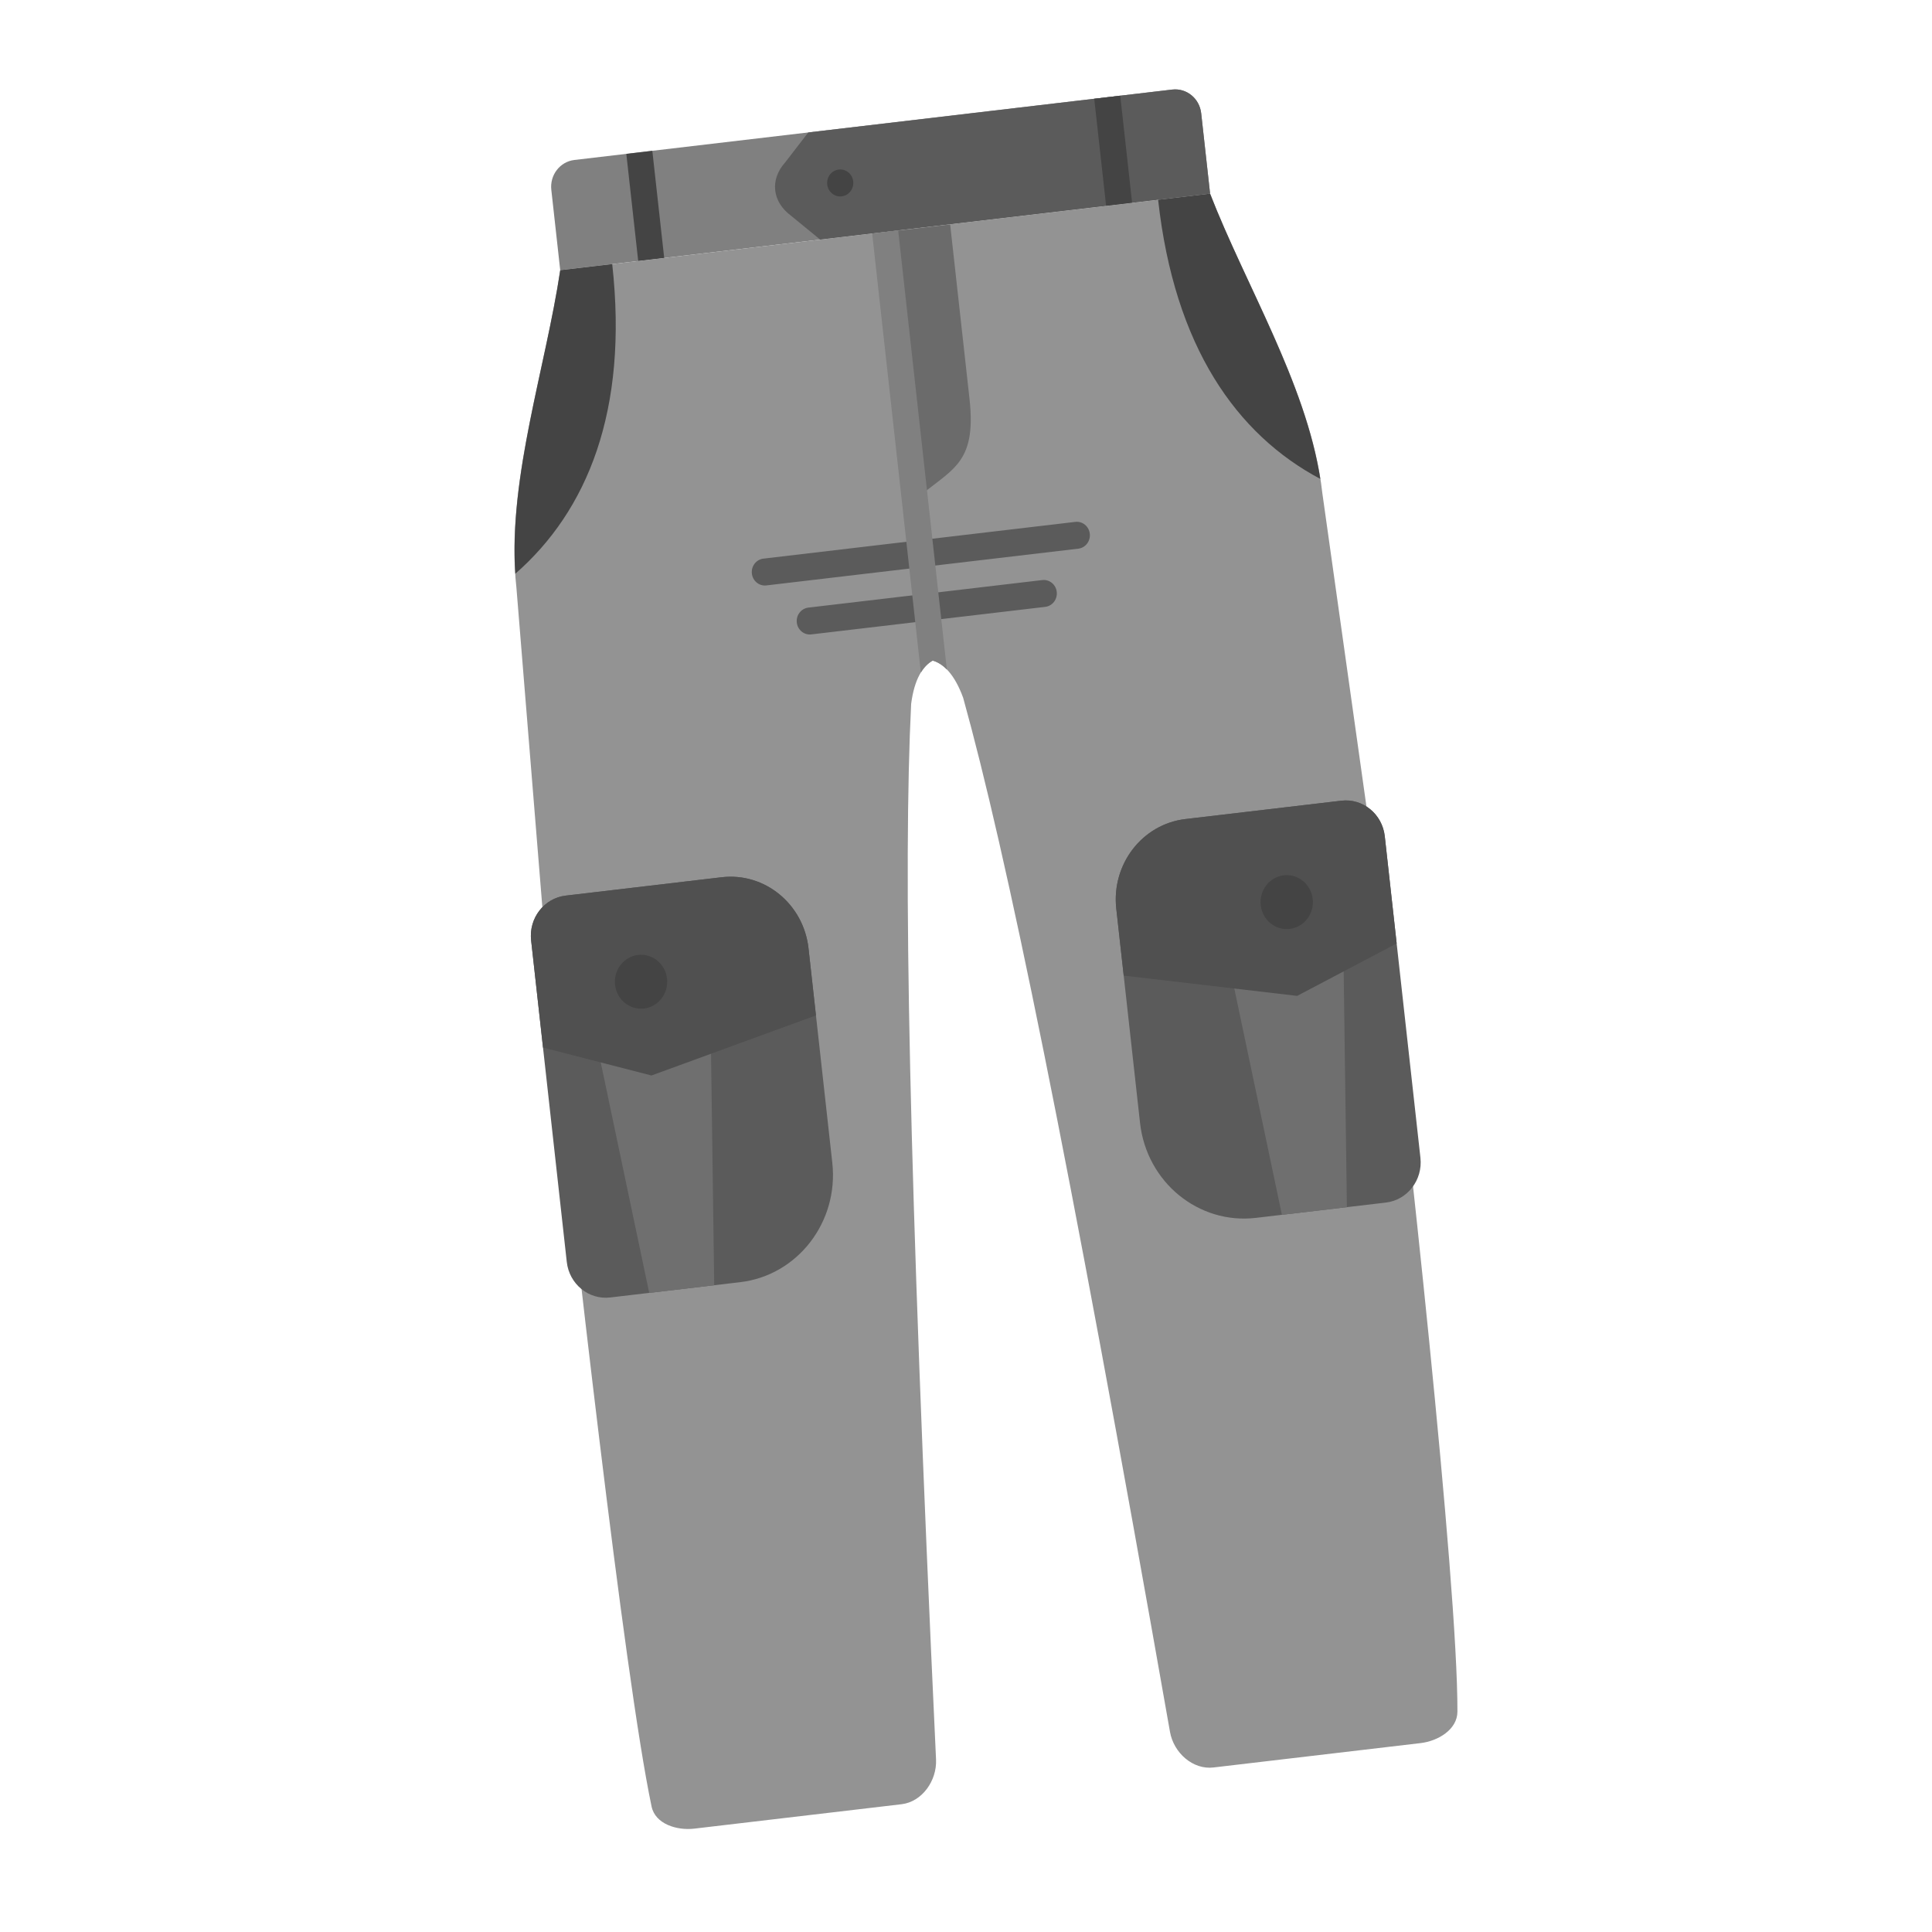 <?xml version="1.0" encoding="UTF-8"?>
<!DOCTYPE svg PUBLIC "-//W3C//DTD SVG 1.1//EN" "http://www.w3.org/Graphics/SVG/1.1/DTD/svg11.dtd">
<svg version="1.1" xmlns="http://www.w3.org/2000/svg" xmlns:xlink="http://www.w3.org/1999/xlink" x="0" y="0" width="128" height="128" viewBox="0, 0, 128, 128">
  <g id="Calque_1">
    <path d="M80.172,12.831 L37.116,17.902 L36.526,12.577 C36.417,11.597 37.1,10.711 38.051,10.599 L77.663,5.934 C78.615,5.822 79.473,6.525 79.582,7.506 L80.172,12.831 z" fill="#808080"/>
    <path d="M80.172,12.831 L54.339,15.874 L52.42,14.302 C51.152,13.371 50.991,11.901 52.026,10.752 L53.551,8.774 L77.663,5.934 C78.615,5.822 79.473,6.525 79.582,7.506 L80.172,12.831 z" fill="#5B5B5B"/>
    <path d="M55.766,13.008 C56.241,12.952 56.583,12.51 56.528,12.019 C56.474,11.529 56.044,11.177 55.569,11.233 C55.093,11.289 54.752,11.732 54.806,12.222 C54.861,12.712 55.29,13.064 55.766,13.008 z" fill="#444444"/>
    <path d="M41.496,10.194 L43.218,9.991 L44.005,17.091 L42.283,17.294 L41.496,10.194 z" fill="#444444"/>
    <path d="M72.496,6.542 L74.219,6.339 L75.006,13.439 L73.283,13.642 L72.496,6.542 z" fill="#444444"/>
    <path d="M87.603,32.635 C86.858,25.919 82.605,19.109 80.172,12.831 L58.644,15.367 L37.116,17.902 C36.12,24.584 33.468,32.208 34.213,38.924 L36.599,68.313 C37.977,80.738 41.323,110.913 43.169,119.687 C43.414,120.851 44.848,121.287 45.997,121.152 L59.727,119.535 C61.088,119.375 62.081,117.978 62.015,116.568 C60.175,77.175 59.836,57.262 60.366,46.632 C60.581,44.986 61.138,44.125 61.794,43.767 C62.51,43.963 63.242,44.673 63.811,46.227 C66.655,56.459 70.684,75.937 77.515,114.742 C77.76,116.131 79.032,117.261 80.394,117.1 L94.124,115.484 C95.272,115.348 96.555,114.589 96.558,113.399 C96.588,104.822 93.167,73.821 91.711,61.821 L87.603,32.635 z" fill="#939393"/>
    <path d="M87.474,31.73 C86.472,25.308 82.497,18.827 80.172,12.831 L76.728,13.237 C77.809,22.981 81.929,28.783 87.474,31.73 z" fill="#444444"/>
    <path d="M34.141,38.012 C33.711,31.523 36.165,24.284 37.116,17.902 L40.561,17.497 C41.641,27.241 38.897,33.852 34.141,38.012 z" fill="#444444"/>
    <path d="M71.44,36.351 L50.773,38.786 C50.297,38.842 49.868,38.489 49.813,38 C49.759,37.51 50.101,37.067 50.576,37.011 L71.243,34.576 C71.718,34.52 72.148,34.872 72.202,35.362 C72.257,35.852 71.915,36.295 71.44,36.351 z" fill="#5B5B5B"/>
    <path d="M69.25,40.206 L53.75,42.031 C53.274,42.087 52.845,41.735 52.79,41.245 C52.736,40.755 53.078,40.312 53.553,40.256 L69.053,38.431 C69.529,38.375 69.959,38.727 70.013,39.217 C70.067,39.707 69.726,40.15 69.25,40.206 z" fill="#5B5B5B"/>
    <path d="M60.614,33.131 C63.001,31.052 64.723,30.849 64.231,26.411 L62.951,14.874 L58.646,15.381 L60.614,33.131 z" fill="#6B6B6B"/>
    <path d="M61.794,43.767 C62.108,43.853 62.426,44.047 62.732,44.359 L59.506,15.265 L58.644,15.367 L57.783,15.468 L61.009,44.561 C61.239,44.186 61.506,43.924 61.794,43.767 z" fill="#808080"/>
    <path d="M83.207,80.687 L91.819,79.673 C93.246,79.505 94.27,78.177 94.107,76.706 L91.745,55.406 C91.582,53.935 90.293,52.88 88.866,53.048 L78.533,54.265 C75.679,54.601 73.63,57.257 73.956,60.199 L75.531,74.399 C75.966,78.319 79.403,81.136 83.207,80.687 z" fill="#5B5B5B"/>
    <path d="M88.99,62.024 L89.235,79.977 L84.93,80.484 L81.239,62.937 L88.99,62.024 z" fill="#6F6F6F"/>
    <path d="M85.939,65.98 L74.448,64.636 L73.956,60.199 C73.63,57.257 75.679,54.601 78.533,54.265 L88.866,53.048 C90.293,52.88 91.582,53.935 91.745,55.406 L92.533,62.506 L85.939,65.98 z" fill="#505050"/>
    <path d="M49.04,84.947 L40.429,85.961 C39.002,86.129 37.713,85.074 37.55,83.603 L35.188,62.303 C35.025,60.833 36.05,59.505 37.477,59.337 L47.81,58.119 C50.664,57.783 53.241,59.895 53.567,62.835 L55.142,77.036 C55.577,80.957 52.845,84.499 49.04,84.947 z" fill="#5B5B5B"/>
    <path d="M39.322,68.11 L43.012,85.657 L47.318,85.15 L47.072,67.197 L39.322,68.11 z" fill="#6F6F6F"/>
    <path d="M43.16,71.254 L54.059,67.273 L53.567,62.835 C53.241,59.895 50.664,57.783 47.81,58.119 L37.477,59.337 C36.05,59.505 35.025,60.833 35.188,62.303 L35.976,69.403 L43.16,71.254 z" fill="#505050"/>
    <path d="M85.447,61.542 C86.397,61.43 87.081,60.545 86.972,59.565 C86.863,58.584 86.004,57.88 85.053,57.992 C84.102,58.105 83.419,58.99 83.527,59.97 C83.636,60.95 84.495,61.654 85.447,61.542 z" fill="#444444"/>
    <path d="M42.668,66.817 C43.619,66.705 44.302,65.819 44.193,64.839 C44.085,63.859 43.225,63.155 42.274,63.266 C41.323,63.379 40.64,64.264 40.749,65.245 C40.857,66.225 41.717,66.929 42.668,66.817 z" fill="#444444"/>
  </g>
</svg>
